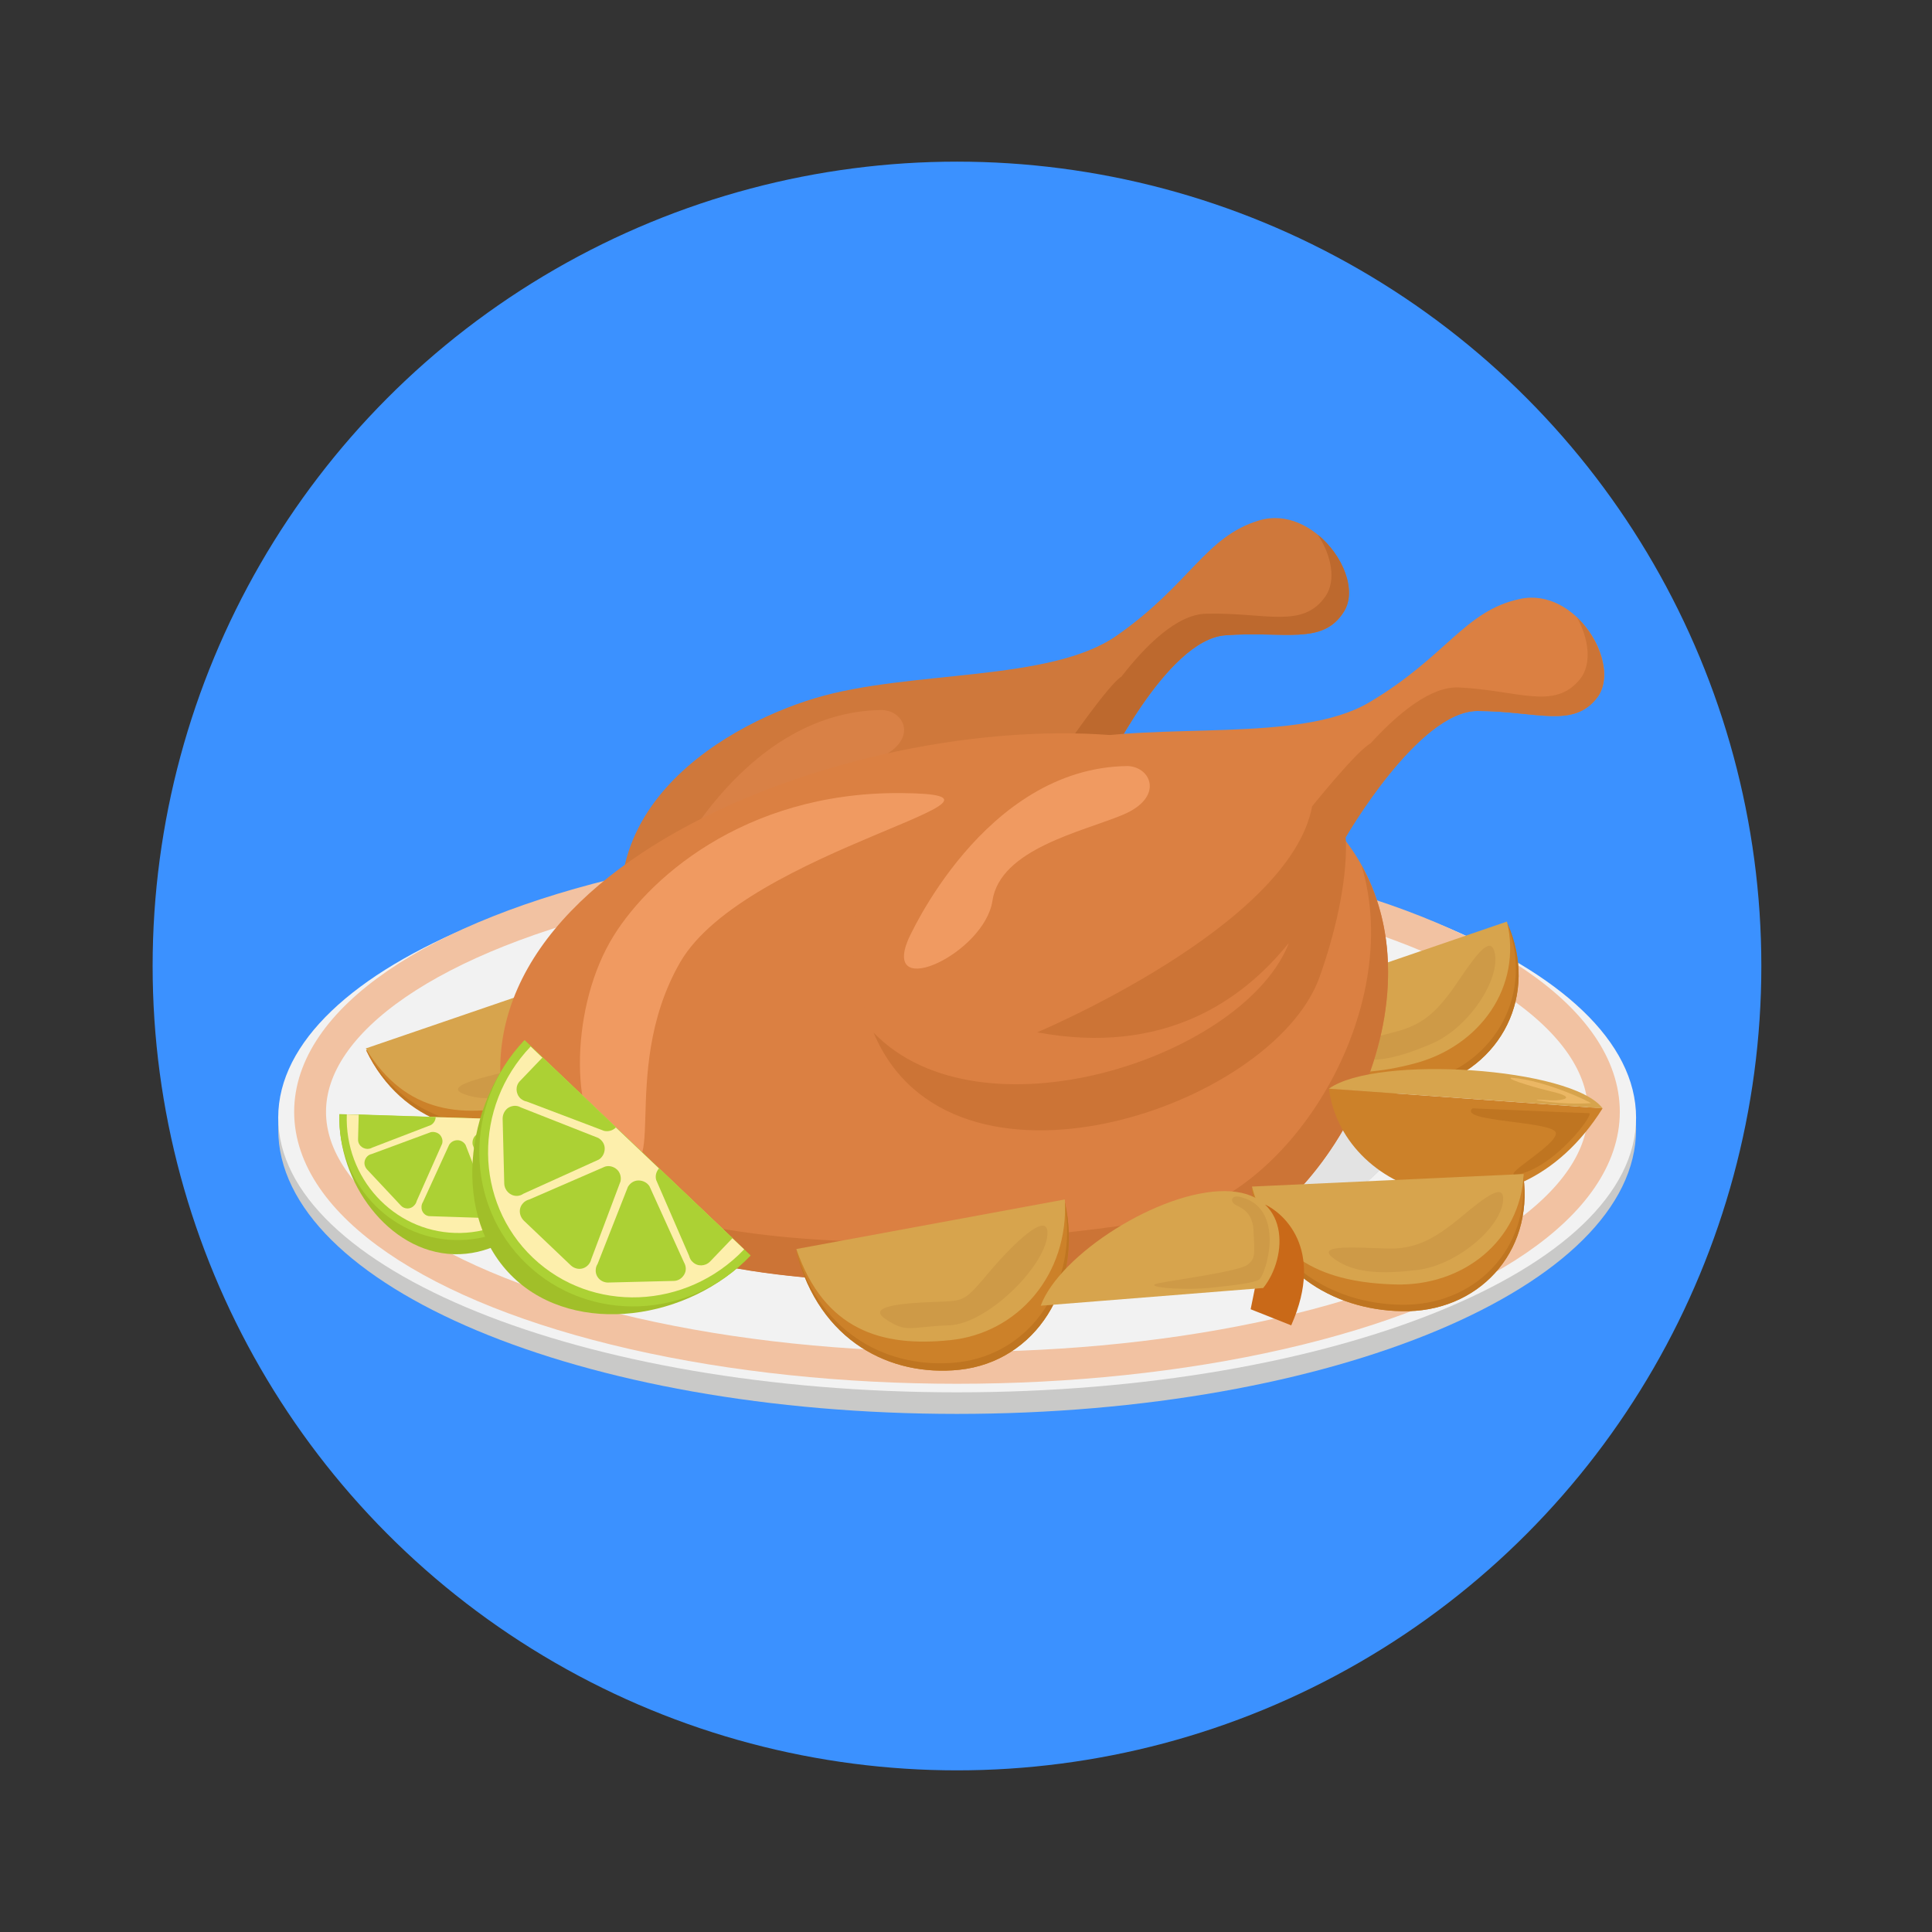 <?xml version="1.0" encoding="utf-8"?>
<!-- Generator: Adobe Illustrator 25.0.1, SVG Export Plug-In . SVG Version: 6.00 Build 0)  -->
<svg version="1.1" id="Слой_1" xmlns="http://www.w3.org/2000/svg" xmlns:xlink="http://www.w3.org/1999/xlink" x="0px" y="0px"
	 viewBox="0 0 60 60" style="enable-background:new 0 0 60 60;" xml:space="preserve">
<rect x="0" y="0" width="60" height="60" fill="#333333" stroke="none"/>
<style type="text/css">
	.st0{fill:#3B91FF;}
	.st1{fill:#C9C9C8;}
	.st2{fill:#F2F2F2;}
	.st3{fill:none;stroke:#F2C2A2;stroke-width:0.989;stroke-miterlimit:10;}
	.st4{fill:#D9D9D9;}
	.st5{fill:#E3E3E3;}
	.st6{fill:#CC8129;}
	.st7{fill:#BF7521;}
	.st8{fill:#D7A44D;}
	.st9{fill:#CE9A47;}
	.st10{fill:#CF783B;}
	.st11{fill:#BD692E;}
	.st12{fill:#D98146;}
	.st13{fill:#DB8042;}
	.st14{fill:#CC7436;}
	.st15{fill:#F09A61;}
	.st16{fill:#A1BF29;}
	.st17{fill:#ACD134;}
	.st18{fill:#FDEFAC;}
	.st19{fill:#EBB764;}
	.st20{fill:#C96918;}
</style>
<g>
	<circle class="st0" cx="29.72" cy="30" r="24.98"/>
	<g>
		<path class="st1" d="M50.81,35.07c0,4.88-9.44,8.84-21.09,8.84S8.64,39.95,8.64,35.07c0-4.88,9.44-8.84,21.09-8.84
			S50.81,30.19,50.81,35.07"/>
		<path class="st2" d="M50.81,34.71c0,4.71-9.44,8.53-21.09,8.53S8.64,39.41,8.64,34.71s9.44-8.53,21.09-8.53S50.81,30,50.81,34.71"
			/>
		<ellipse class="st3" cx="29.72" cy="34.53" rx="20.09" ry="7.95"/>
		<path class="st4" d="M43.76,34.37c0,3.06-6.28,5.54-14.04,5.54s-14.04-2.48-14.04-5.54c0-3.06,6.28-5.54,14.04-5.54
			S43.76,31.32,43.76,34.37"/>
		<path class="st5" d="M43.58,34.62c0,2.92-6.2,5.29-13.86,5.29s-13.86-2.37-13.86-5.29s6.2-5.29,13.86-5.29S43.58,31.7,43.58,34.62
			"/>
		<path class="st6" d="M46.82,28.69l-8,2.74c1.12,2.32,3.48,2.9,5.53,2.35C46.65,33.16,47.78,30.88,46.82,28.69"/>
		<path class="st7" d="M46.82,28.69l-0.01,0c0.82,2.13-0.31,4.3-2.55,4.9c-2,0.54-4.28,0-5.44-2.17l0,0
			c1.12,2.32,3.48,2.9,5.53,2.35C46.65,33.16,47.78,30.88,46.82,28.69"/>
		<path class="st8" d="M46.8,28.62l-8,2.74c1.23,2.05,3.06,2.21,5.12,1.67C45.98,32.49,47.28,30.63,46.8,28.62"/>
		<path class="st9" d="M46.42,29.59c0.18,0.83-0.81,2.33-1.95,2.82c-1,0.43-1.88,0.67-2.63,0.37c-0.75-0.3,1.23-0.61,1.83-0.84
			c0.6-0.22,1.03-0.59,1.63-1.49C45.9,29.56,46.3,29.06,46.42,29.59"/>
		<path class="st6" d="M19.37,29.88l-8,2.74c1.12,2.32,3.48,2.9,5.53,2.35C19.2,34.36,20.34,32.07,19.37,29.88"/>
		<path class="st7" d="M19.37,29.88l-0.01,0c0.82,2.13-0.31,4.3-2.55,4.9c-2,0.54-4.28,0-5.44-2.17l0,0
			c1.12,2.32,3.48,2.9,5.53,2.35C19.2,34.36,20.34,32.07,19.37,29.88"/>
		<path class="st8" d="M19.36,29.82l-8,2.74c1.23,2.05,3.06,2.21,5.12,1.67C18.54,33.69,19.84,31.83,19.36,29.82"/>
		<path class="st9" d="M18.97,30.78c0.18,0.83-0.81,2.33-1.95,2.82c-1,0.43-1.88,0.67-2.63,0.37c-0.75-0.3,1.23-0.61,1.83-0.84
			c0.6-0.22,1.03-0.59,1.63-1.49C18.46,30.76,18.86,30.26,18.97,30.78"/>
		<path class="st10" d="M34.68,19.74c-2.07,1.45-6.42,1.06-9.36,1.94c-2.94,0.88-8.02,3.82-5.24,9.4c2.78,5.58,12.52,1.48,13.7-2.7
			c0.77-2.84,0.48-4.41,0.48-4.41s1.95-4.1,3.79-4.24c1.83-0.14,3.03,0.33,3.69-0.74c0.66-1.07-0.94-3.33-2.63-2.83
			C37.43,16.66,36.97,18.14,34.68,19.74"/>
		<path class="st11" d="M40.92,16.6c0.43,0.64,0.58,1.42,0.25,1.91c-0.71,1.04-1.88,0.5-3.72,0.55c-0.89,0.02-1.86,0.97-2.62,1.95
			c0,0,0,0,0,0c-0.4,0.25-1.66,2.08-1.66,2.08c-0.41,3.78-7.98,7.65-7.98,7.65c3.97,0.43,6.28-1.47,7.57-3.36
			c-0.01,0.03-0.02,0.06-0.03,0.09c-1.23,3.61-9.05,6.82-12.62,3.67c2.82,5.49,12.49,1.41,13.67-2.76c0.77-2.84,0.48-4.41,0.48-4.41
			s1.95-4.1,3.79-4.24c1.83-0.14,3.03,0.33,3.69-0.74C42.15,18.34,41.71,17.24,40.92,16.6"/>
		<path class="st12" d="M20.57,27.45c0,0,2.34-5.36,6.83-5.4c0.74,0.04,1.11,0.98-0.15,1.51c-1.26,0.53-3.82,1.06-4.06,2.68
			C22.94,27.86,19.78,29.35,20.57,27.45"/>
		<path class="st13" d="M37.2,23.28c-7.49-2.07-21.98,2.38-21.66,10.19s15.66,6.62,21.26,5.6C42.41,38.06,47.44,26.11,37.2,23.28"/>
		<path class="st14" d="M42.28,26.87c1.37,4.5-2.19,10.27-6.01,10.96c-4.94,0.9-17.45,1.93-20.56-3.2
			c1.73,6.53,15.78,5.41,21.09,4.45C40.99,38.31,44.85,31.47,42.28,26.87"/>
		<path class="st13" d="M42.51,21.82c-2.18,1.28-6.48,0.57-9.48,1.22c-3,0.65-8.29,3.2-5.94,8.97c2.35,5.77,12.37,2.43,13.87-1.64
			c0.99-2.77,0.82-4.36,0.82-4.36s2.26-3.93,4.1-3.93c1.84,0,3,0.57,3.74-0.45c0.74-1.02-0.68-3.4-2.41-3.03
			C45.48,18.96,44.92,20.4,42.51,21.82"/>
		<path class="st14" d="M48.97,19.17c0.38,0.67,0.47,1.46,0.1,1.92c-0.79,0.98-1.92,0.35-3.75,0.26c-0.89-0.05-1.93,0.83-2.76,1.74
			c0,0,0,0,0,0c-0.42,0.22-1.81,1.95-1.81,1.95c-0.7,3.73-8.54,7.02-8.54,7.02c3.93,0.73,6.37-0.98,7.81-2.77
			c-0.01,0.03-0.02,0.06-0.03,0.09c-1.5,3.51-9.55,6.11-12.86,2.69c2.39,5.69,12.35,2.36,13.84-1.7c0.99-2.77,0.82-4.36,0.82-4.36
			s2.26-3.93,4.1-3.93c1.84,0,3,0.57,3.74-0.45C50.06,21,49.71,19.87,48.97,19.17"/>
		<path class="st15" d="M18.94,35.81c-1.22-0.86-1.26-4.33,0-6.55c1.08-1.9,4.13-4.66,9.02-4.63c4.89,0.03-4.81,1.74-6.84,5.26
			C19.1,33.41,20.99,37.25,18.94,35.81"/>
		<path class="st15" d="M28.2,29.19c0,0,2.34-5.36,6.83-5.4c0.74,0.04,1.11,0.98-0.15,1.51c-1.26,0.53-3.82,1.06-4.06,2.68
			C30.57,29.6,27.41,31.09,28.2,29.19"/>
		<path class="st16" d="M17.91,34.83c-0.06,2.09-1.78,4.18-3.82,4.12c-2.03-0.06-3.61-2.25-3.55-4.35"/>
		<path class="st17" d="M17.91,34.83c-0.06,2.09-1.77,3.74-3.8,3.68c-2.03-0.06-3.63-1.81-3.57-3.9"/>
		<path class="st18" d="M17.71,34.82c-0.06,1.98-1.67,3.53-3.58,3.47c-1.92-0.06-3.43-1.71-3.36-3.68"/>
		<path class="st17" d="M13.53,34.69c0,0.1-0.06,0.2-0.15,0.25l-1.82,0.7c-0.05,0.03-0.1,0.04-0.16,0.04
			c-0.16-0.01-0.29-0.14-0.28-0.3c0,0,0,0,0,0l0.02-0.77"/>
		<path class="st17" d="M17.33,34.81l-0.02,0.77v0c-0.01,0.16-0.14,0.29-0.3,0.28c-0.06,0-0.11-0.02-0.16-0.05l-1.77-0.81
			c-0.09-0.06-0.14-0.15-0.14-0.26"/>
		<path class="st17" d="M13.09,37.48c0-0.06,0.02-0.11,0.05-0.16l0.81-1.77c0.06-0.09,0.15-0.14,0.26-0.14c0.1,0,0.2,0.06,0.25,0.15
			l0.71,1.83c0.05,0.09,0.05,0.2-0.01,0.29c-0.05,0.09-0.15,0.14-0.26,0.14l-1.53-0.05c0,0,0,0,0,0
			C13.21,37.78,13.08,37.64,13.09,37.48"/>
		<path class="st17" d="M12.45,37.44L12.45,37.44l-1.05-1.12c-0.07-0.08-0.1-0.18-0.07-0.28c0.03-0.1,0.11-0.18,0.21-0.2l1.84-0.68
			c0.1-0.02,0.21,0.01,0.28,0.08c0.07,0.08,0.1,0.18,0.07,0.28l-0.79,1.78c-0.01,0.05-0.04,0.1-0.08,0.14
			C12.75,37.56,12.56,37.56,12.45,37.44"/>
		<path class="st17" d="M15.43,37.53c-0.04-0.04-0.07-0.1-0.07-0.15l-0.68-1.83c-0.02-0.1,0.01-0.21,0.08-0.28s0.18-0.1,0.28-0.07
			l1.8,0.79c0.1,0.03,0.18,0.11,0.2,0.21c0.02,0.1-0.01,0.21-0.08,0.28l-1.12,1.05c0,0,0,0,0,0C15.72,37.65,15.54,37.65,15.43,37.53
			"/>
		<path class="st16" d="M23.31,38.99c-1.9,2-5.42,2.54-7.36,0.69c-1.94-1.85-1.56-5.38,0.34-7.37"/>
		<path class="st17" d="M23.31,38.99c-1.9,2-5.01,2.12-6.95,0.27c-1.94-1.85-1.97-4.96-0.07-6.96"/>
		<path class="st18" d="M23.11,38.8c-1.79,1.88-4.73,2-6.56,0.26c-1.83-1.74-1.86-4.68-0.07-6.56"/>
		<path class="st17" d="M19.13,35.01c-0.09,0.1-0.24,0.14-0.37,0.11l-2.4-0.91c-0.07-0.01-0.14-0.05-0.2-0.1
			c-0.15-0.15-0.16-0.39-0.01-0.54c0,0,0,0,0,0l0.7-0.73"/>
		<path class="st17" d="M22.75,38.45l-0.7,0.73c0,0,0,0,0,0c-0.15,0.15-0.39,0.16-0.54,0.01c-0.06-0.05-0.09-0.12-0.11-0.19
			l-1.02-2.35c-0.04-0.13,0-0.27,0.09-0.37"/>
		<path class="st17" d="M16.25,37.36c0.05-0.06,0.12-0.09,0.19-0.11l2.35-1.02c0.13-0.04,0.27,0,0.37,0.09
			c0.1,0.09,0.14,0.24,0.11,0.37l-0.91,2.42c-0.03,0.13-0.13,0.24-0.26,0.28c-0.13,0.04-0.27,0-0.37-0.09l-1.46-1.39c0,0,0,0,0,0
			C16.11,37.75,16.1,37.51,16.25,37.36"/>
		<path class="st17" d="M15.66,36.76L15.66,36.76l-0.05-2.02c0-0.14,0.07-0.27,0.18-0.34c0.12-0.07,0.26-0.08,0.38-0.01l2.41,0.95
			c0.12,0.07,0.2,0.19,0.2,0.33c0,0.14-0.07,0.27-0.18,0.34l-2.34,1.06c-0.06,0.04-0.13,0.07-0.21,0.07
			C15.84,37.14,15.67,36.97,15.66,36.76"/>
		<path class="st17" d="M18.5,39.46c0-0.08,0.02-0.15,0.06-0.21l0.94-2.39c0.07-0.12,0.19-0.2,0.33-0.2c0.14,0,0.27,0.07,0.34,0.18
			l1.07,2.36c0.07,0.12,0.08,0.26,0.01,0.38s-0.19,0.2-0.33,0.2l-2.02,0.05c0,0,0,0,0,0C18.68,39.84,18.5,39.67,18.5,39.46"/>
		<path class="st6" d="M41.27,33.81c0.45,3.42,5.69,5.09,8.5,0.61L41.27,33.81z"/>
		<path class="st7" d="M45.73,34.42c0,0,3.43,0.15,3.62,0.15s-1.1,1.75-2.3,1.92c-0.35-0.03,1.29-0.93,1.27-1.3
			C48.29,34.81,45.26,34.85,45.73,34.42"/>
		<path class="st8" d="M49.77,34.42l-8.5-0.61C42.75,32.75,48.82,33.15,49.77,34.42"/>
		<path class="st19" d="M49.4,34.26c0.07,0-1.41-0.72-2.46-0.79c-0.22,0.04,0.98,0.37,1.25,0.43c0.27,0.06,0.61,0.17,0.36,0.24
			c-0.25,0.07-0.58,0.01-0.8,0.01S48.5,34.32,49.4,34.26"/>
		<path class="st6" d="M33.07,37.33l-8.34,1.54c0.72,2.8,2.94,3.89,5.06,3.67C32.16,42.29,33.65,39.96,33.07,37.33"/>
		<path class="st7" d="M33.07,37.33l-0.01,0c0.45,2.53-1.03,4.73-3.33,4.98c-2.06,0.22-4.22-0.81-5-3.44l0,0
			c0.72,2.8,2.94,3.89,5.06,3.67C32.16,42.29,33.65,39.96,33.07,37.33"/>
		<path class="st8" d="M33.07,37.25l-8.34,1.54c0.87,2.52,2.65,3.05,4.77,2.83C31.61,41.41,33.2,39.58,33.07,37.25"/>
		<path class="st9" d="M32.53,38.26c0.04,0.95-1.83,2.86-3.06,2.9c-1.23,0.04-1.3,0.26-1.99-0.21c-0.69-0.48,1.22-0.5,1.85-0.53
			c0.64-0.03,0.69-0.08,1.43-0.96C31.51,38.58,32.5,37.65,32.53,38.26"/>
		<path class="st6" d="M47.31,36.53l-8.44,0.39c0.43,2.54,2.53,3.76,4.65,3.8C45.9,40.78,47.63,38.9,47.31,36.53"/>
		<path class="st7" d="M47.31,36.53l-0.01,0c0.19,2.27-1.5,4.04-3.81,3.99c-2.07-0.04-4.11-1.2-4.62-3.6l0,0
			c0.43,2.54,2.53,3.76,4.65,3.8C45.9,40.78,47.63,38.9,47.31,36.53"/>
		<path class="st8" d="M47.32,36.46l-8.44,0.39c0.61,2.31,2.32,2.98,4.45,3.04C45.45,39.95,47.22,38.52,47.32,36.46"/>
		<path class="st9" d="M46.68,37.28c-0.06,0.84-1.43,2.01-2.66,2.16c-1.08,0.13-1.99,0.12-2.63-0.38c-0.64-0.5,1.35-0.25,1.99-0.29
			c0.64-0.05,1.16-0.28,1.99-0.97C46.19,37.11,46.72,36.74,46.68,37.28"/>
		<path class="st20" d="M39.29,37.41c0.51,0.23,1.88,1.33,0.81,3.75l-1.26-0.5l0.38-1.88L39.29,37.41z"/>
		<path class="st8" d="M32.32,40.55L39.23,40c0.78-0.97,0.85-2.99-1.19-3.01C36,36.98,32.91,38.96,32.32,40.55"/>
		<path class="st9" d="M39.1,39.74c0.22-0.15,0.83-2.17-0.52-2.55c-0.28-0.1-0.38,0.05-0.28,0.17c0.09,0.13,0.6,0.15,0.63,0.87
			c0.03,0.72,0.07,0.85-0.19,1.05c-0.25,0.2-2.19,0.46-2.75,0.57c-0.56,0.11,0.62,0.23,1.53,0.15
			C38.43,39.91,38.97,39.83,39.1,39.74"/>
	</g>
</g>
</svg>
